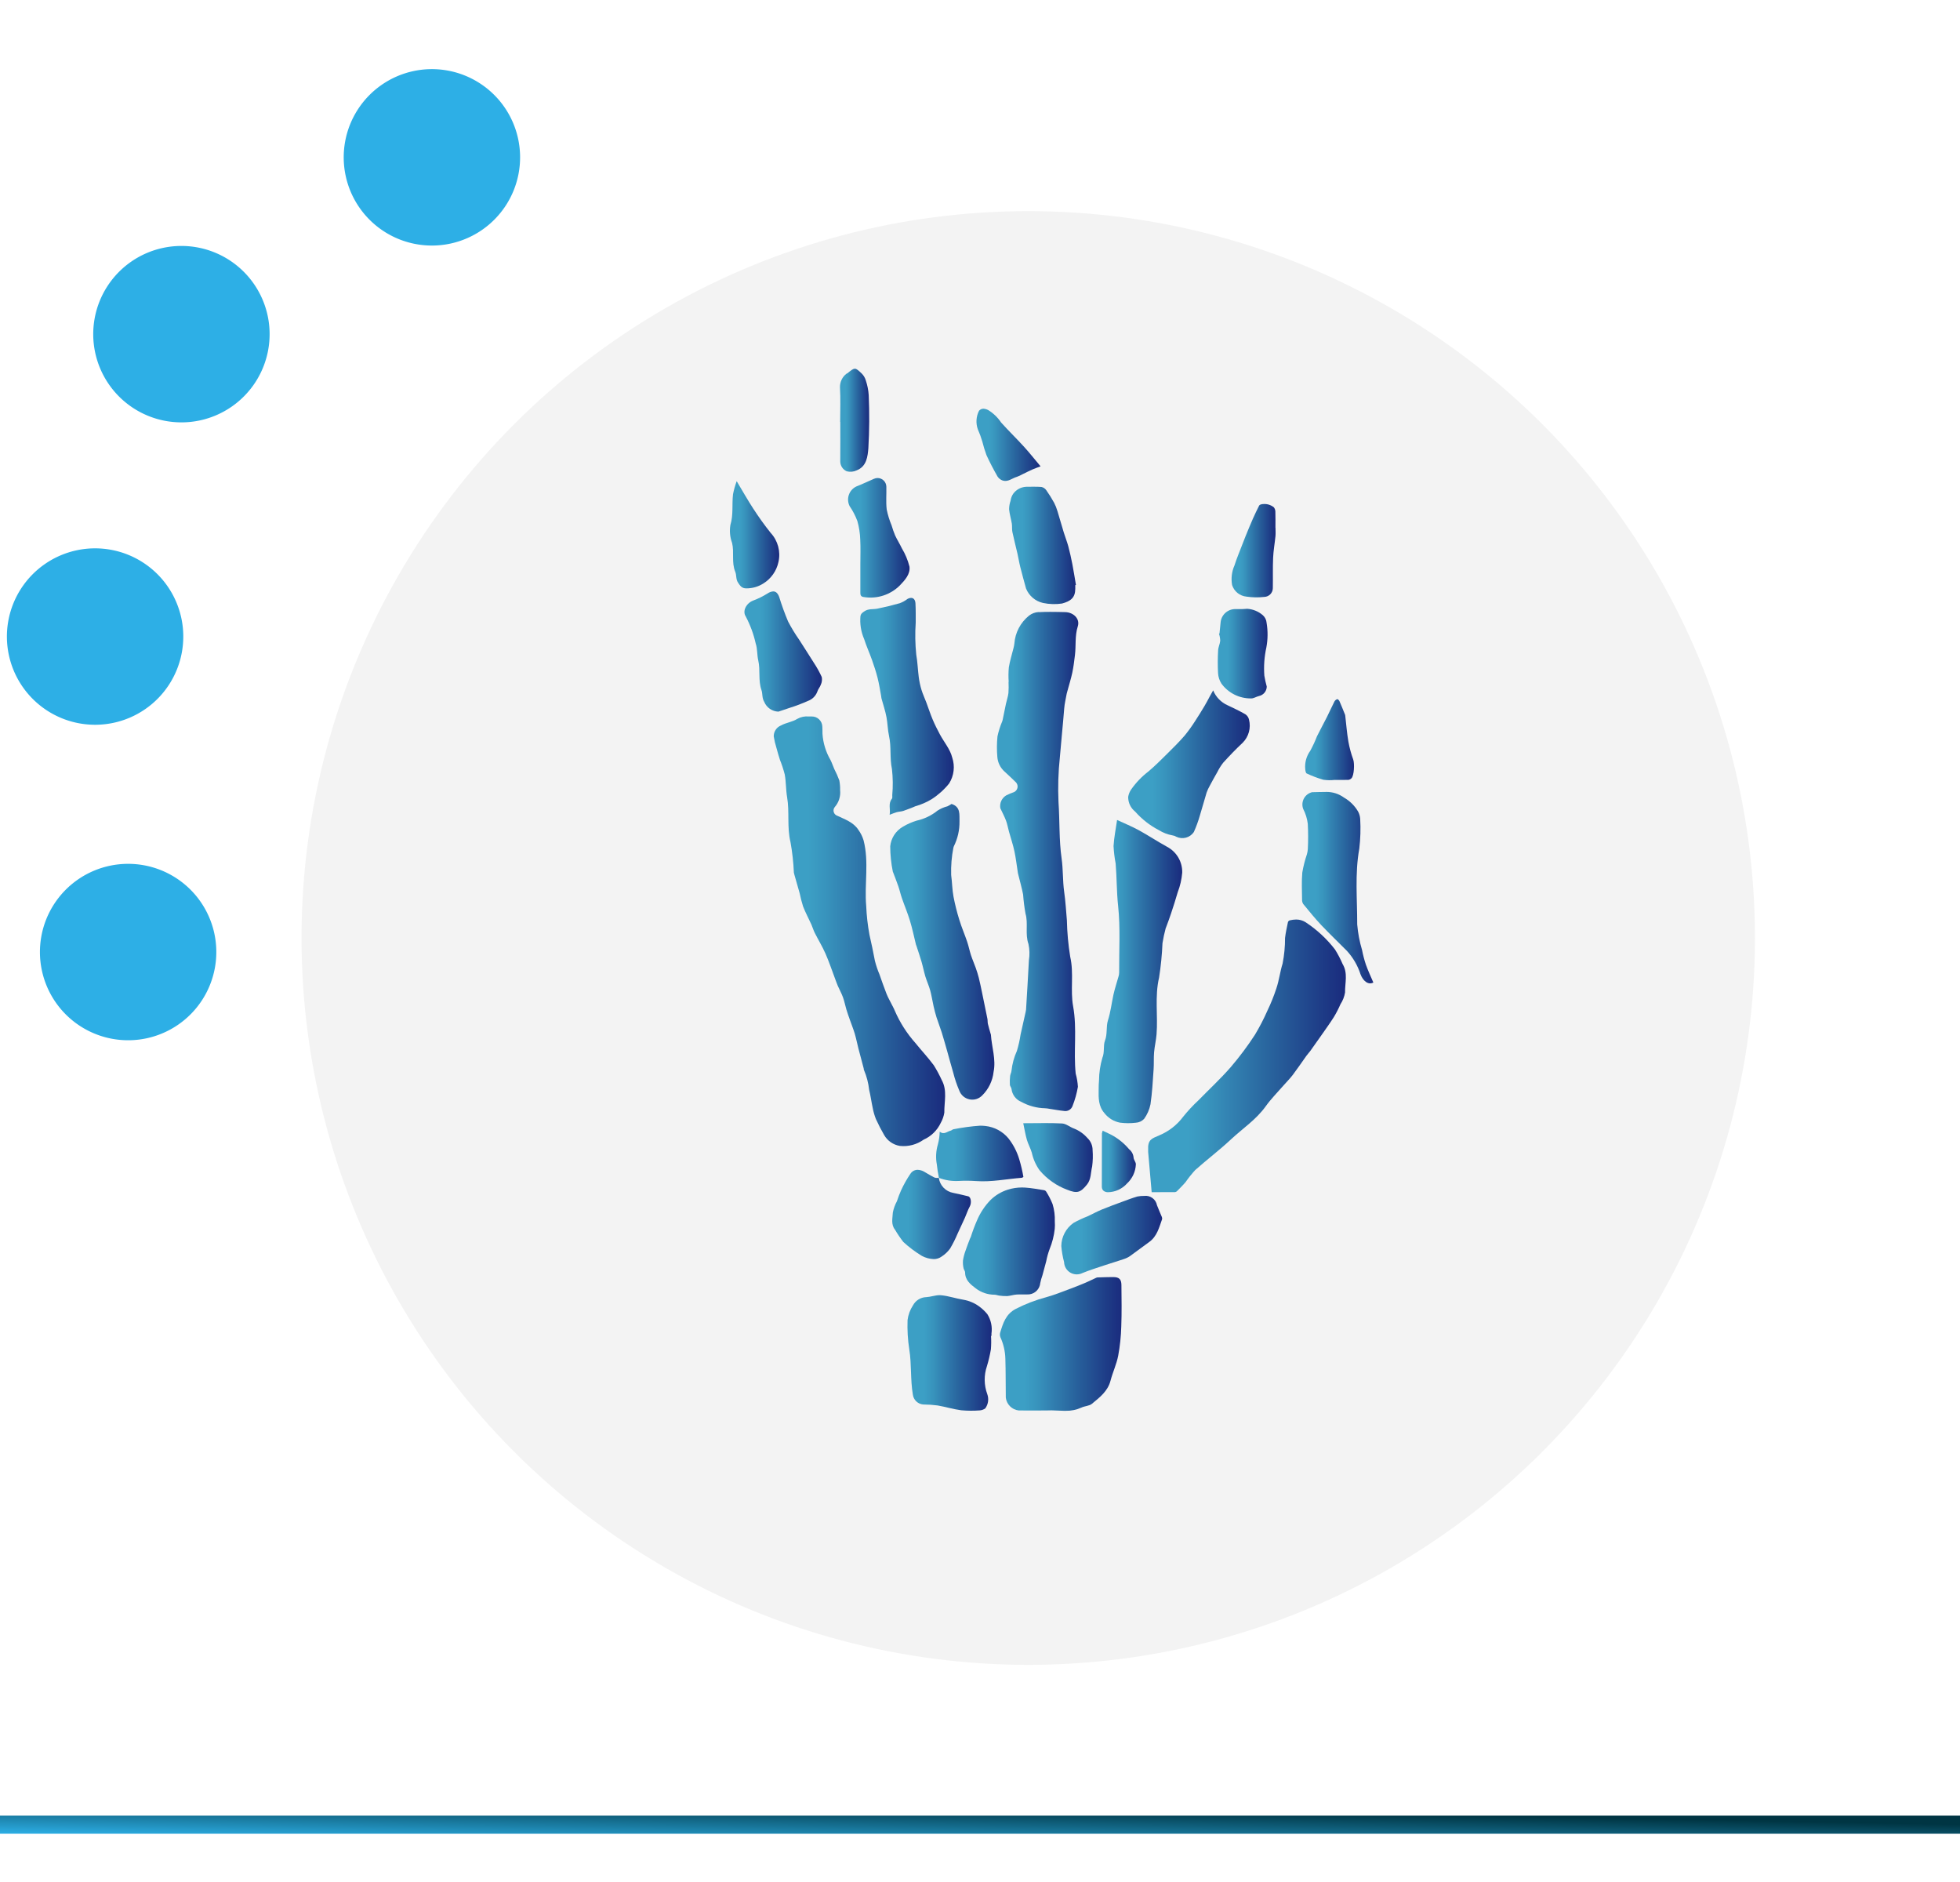 <svg xmlns="http://www.w3.org/2000/svg" xmlns:xlink="http://www.w3.org/1999/xlink" width="325" height="312" viewBox="0 0 325 312"><defs><style>.a{fill:#fff;stroke:#707070;}.b{fill:#2dafe6;}.c{fill:none;}.d{clip-path:url(#a);}.e{fill:#f3f3f3;}.f{clip-path:url(#b);}.g{fill:url(#c);}.h{clip-path:url(#d);}.i{fill:url(#e);}.j{clip-path:url(#f);}.k{fill:url(#g);}.l{clip-path:url(#h);}.m{fill:url(#i);}.n{clip-path:url(#j);}.o{fill:url(#k);}.p{clip-path:url(#l);}.q{fill:url(#m);}.r{clip-path:url(#n);}.s{fill:url(#o);}.t{clip-path:url(#p);}.u{fill:url(#q);}.v{clip-path:url(#r);}.w{fill:url(#s);}.x{clip-path:url(#t);}.y{fill:url(#u);}.z{clip-path:url(#v);}.aa{fill:url(#w);}.ab{clip-path:url(#x);}.ac{fill:url(#y);}.ad{clip-path:url(#z);}.ae{fill:url(#aa);}.af{clip-path:url(#ab);}.ag{fill:url(#ac);}.ah{clip-path:url(#ad);}.ai{fill:url(#ae);}.aj{clip-path:url(#af);}.ak{fill:url(#ag);}.al{clip-path:url(#ah);}.am{fill:url(#ai);}.an{clip-path:url(#aj);}.ao{fill:url(#ak);}.ap{clip-path:url(#al);}.aq{fill:url(#am);}.ar{clip-path:url(#an);}.as{fill:url(#ao);}.at{clip-path:url(#ap);}.au{fill:url(#aq);}.av{clip-path:url(#ar);}.aw{fill:url(#as);}.ax{clip-path:url(#at);}.ay{fill:url(#au);}.az{clip-path:url(#av);}.ba{fill:url(#aw);}.bb{clip-path:url(#ax);}.bc{fill:url(#ay);}.bd{clip-path:url(#az);}.be{fill:url(#ba);}</style><clipPath id="a"><rect class="a" width="325" height="312" transform="translate(85 720.101)"/></clipPath><clipPath id="b"><path class="b" d="M0,105.936H147.651V0H0Z"/></clipPath><linearGradient id="c" y1="1" x2="1" y2="0.5" gradientUnits="objectBoundingBox"><stop offset="0" stop-color="#2dafe6"/><stop offset="1" stop-color="#003543"/></linearGradient><clipPath id="d"><path class="c" d="M25.182-54.609a2.832,2.832,0,0,0-1.571.589h0A6.557,6.557,0,0,0,21.173-49.4h0a5.1,5.1,0,0,1-.143.759h0c-.262,1.069-.6,2.126-.776,3.207h0a15.171,15.171,0,0,0-.024,2.395h-.024a16.341,16.341,0,0,1-.017,1.857h0c-.068.594-.279,1.168-.407,1.757h0c-.194.9-.373,1.808-.557,2.712h0a2.116,2.116,0,0,1-.065.221h0a13.777,13.777,0,0,0-.788,2.489h0a18.316,18.316,0,0,0-.024,3.4h0a3.628,3.628,0,0,0,1.2,2.446h0c.642.6,1.306,1.188,1.922,1.82h0a1.014,1.014,0,0,1-.381,1.588h0a7.779,7.779,0,0,0-1.243.519h0a2.052,2.052,0,0,0-1,2.145h0c.315.686.679,1.355.945,2.06h0c.221.587.32,1.217.49,1.82h0c.3,1.088.669,2.16.9,3.26h0c.254,1.185.388,2.4.577,3.594h0c.007.051.022.1.034.15h0c.279,1.137.6,2.266.827,3.413h0a30.508,30.508,0,0,0,.4,3.182h0c.477,1.592-.1,3.352.49,5.029h0a7.343,7.343,0,0,1,.075,2.693h0c-.136,2.734-.313,5.466-.475,8.2h0a2.3,2.3,0,0,1-.07.378h0c-.279,1.253-.565,2.5-.841,3.759h0a18.659,18.659,0,0,1-.608,2.7h0a10.752,10.752,0,0,0-.894,3.282h0c-.019.3-.2.579-.228.877h0a8.1,8.1,0,0,0-.039,1.454h0c.015.238.257.458.271.7h0a2.638,2.638,0,0,0,1.617,2.126h0a8.552,8.552,0,0,0,3.953,1.062h0a4.813,4.813,0,0,1,.761.1h0c.8.119,1.585.267,2.385.347h0a1.263,1.263,0,0,0,1.4-.819h0a16.067,16.067,0,0,0,.892-3.19h0a10.338,10.338,0,0,0-.368-2.186h0c-.385-3.7.255-7.429-.424-11.149h0c-.492-2.688.15-5.475-.485-8.224h0a43.2,43.2,0,0,1-.55-6.035h0c-.136-1.578-.228-3.161-.451-4.726h0c-.259-1.837-.16-3.687-.427-5.546h0c-.436-3.066-.3-6.222-.514-9.341h0a48.586,48.586,0,0,1,.225-7.4h0c.221-2.7.511-5.393.72-8.093h0c.063-.827.271-1.643.414-2.463h0c.022-.128.065-.252.1-.376h0c.281-1.033.6-2.058.829-3.1h0c.2-.962.325-1.949.441-2.928h0c.194-1.578-.036-3.165.47-4.763h0c.4-1.258-.717-2.327-2.089-2.361h0c-.817-.019-1.638-.039-2.458-.039h0c-.652,0-1.3.012-1.951.044" transform="translate(-18.279 54.653)"/></clipPath><linearGradient id="e" x1="0.415" y1="0.712" x2="0.541" y2="0.712" gradientUnits="objectBoundingBox"><stop offset="0" stop-color="#3c9fc5"/><stop offset="0.1" stop-color="#3c9fc5"/><stop offset="0.2" stop-color="#3c9fc5"/><stop offset="0.3" stop-color="#3894bd"/><stop offset="0.4" stop-color="#3384b3"/><stop offset="0.5" stop-color="#2e75a9"/><stop offset="0.6" stop-color="#29669f"/><stop offset="0.7" stop-color="#255796"/><stop offset="0.8" stop-color="#21488e"/><stop offset="0.9" stop-color="#1d3985"/><stop offset="1" stop-color="#1a2b7e"/></linearGradient><clipPath id="f"><path class="c" d="M9.249-47.492c-.145,0-.288,0-.431,0h0a3.253,3.253,0,0,0-1.9.4h0c-.8.511-1.852.616-2.69,1.086h0a1.916,1.916,0,0,0-1.209,1.82h0a13.391,13.391,0,0,0,.458,1.932h0c.175.652.361,1.3.567,1.941h0a19.616,19.616,0,0,1,.8,2.436h0c.228,1.239.175,2.5.393,3.771h0c.419,2.438-.044,4.964.56,7.446h0A37.479,37.479,0,0,1,6.357-21.6h0a2.277,2.277,0,0,0,.095.373h0c.291,1.016.591,2.029.868,3.047h0a21.826,21.826,0,0,0,.567,2.191h0c.4,1.025.926,2,1.379,3h0c.2.446.327.926.548,1.36h0c.579,1.151,1.258,2.254,1.777,3.432h0c.591,1.34,1.054,2.739,1.573,4.111h0c.158.417.3.841.475,1.246h0c.276.635.62,1.243.856,1.893h0c.24.659.368,1.36.57,2.034h0c.175.582.385,1.151.584,1.726h0c.264.754.567,1.5.8,2.264h0c.238.812.4,1.646.608,2.465h0c.284,1.105.584,2.208.877,3.308h0c.019.075,0,.167.034.228h0a11.856,11.856,0,0,1,.875,3.342h0c.24.97.366,1.968.579,2.947h0a9.827,9.827,0,0,0,.541,1.886h0A29.734,29.734,0,0,0,21.329,21.9h0a3.69,3.69,0,0,0,2.6,1.8h0a5.729,5.729,0,0,0,3.941-1.035h0a5.711,5.711,0,0,0,2.85-2.8h0a5.082,5.082,0,0,0,.584-1.677h0c-.029-1.806.528-3.672-.431-5.408h0a21.118,21.118,0,0,0-1.323-2.458h0c-.953-1.282-2.053-2.455-3.059-3.7h0A20.034,20.034,0,0,1,23.1,1.306h0c-.145-.381-.359-.732-.536-1.1h0c-.288-.577-.616-1.142-.851-1.74h0c-.414-1.052-.78-2.121-1.156-3.185h0A15.153,15.153,0,0,1,19.79-7h0c-.269-1.445-.572-2.877-.9-4.307h0a34.234,34.234,0,0,1-.541-4.789h0c-.315-3.614.492-7.264-.434-10.863h0a5.781,5.781,0,0,0-.868-1.748h0c-.824-1.263-2.22-1.721-3.493-2.329h0a.912.912,0,0,1-.422-1.437h0a3.665,3.665,0,0,0,.892-2.807h0a7.484,7.484,0,0,0-.131-1.607h0a16.1,16.1,0,0,0-.839-1.9h0c-.218-.5-.388-1.03-.637-1.515h0A9.927,9.927,0,0,1,11.1-44.625h0c-.01-.385.007-.773-.024-1.159h0a1.728,1.728,0,0,0-1.76-1.709H9.249" transform="translate(-3.007 47.492)"/></clipPath><linearGradient id="g" x1="0.068" y1="0.746" x2="0.335" y2="0.746" xlink:href="#e"/><clipPath id="h"><path class="c" d="M52.122-33.469a.464.464,0,0,0-.308.276h0c-.182.88-.381,1.757-.485,2.647h0a21.467,21.467,0,0,1-.407,4.251h0c-.419,1.336-.574,2.763-1.04,4.135h0A30.223,30.223,0,0,1,48.4-18.485h0a35.355,35.355,0,0,1-2.07,3.994h0a50.761,50.761,0,0,1-4,5.349h0C40.646-7.207,38.75-5.457,36.954-3.62h0A25.633,25.633,0,0,0,34.463-.947h0a9.544,9.544,0,0,1-3.99,3.124h0c-1.183.528-1.939.633-1.842,2.443h0c.007.1,0,.206,0,.308h0c.189,2.177.378,4.353.582,6.67h0c1.321,0,2.6,0,3.885-.01h0a.531.531,0,0,0,.32-.167h0c.485-.494.979-.974,1.423-1.5h0a18.851,18.851,0,0,1,1.6-2h0c1.946-1.731,4.031-3.308,5.933-5.088h0c1.927-1.8,4.169-3.267,5.742-5.466h0c.887-1.243,1.985-2.339,2.993-3.5h0c.5-.572,1.042-1.105,1.5-1.709h0c.776-1.03,1.5-2.1,2.247-3.151h0c.2-.284.451-.536.657-.819h0q.894-1.24,1.769-2.5h0c.725-1.042,1.474-2.07,2.152-3.141h0a17.443,17.443,0,0,0,1.083-2.106h0a5.1,5.1,0,0,0,.763-1.949h0c-.027-1.568.507-3.195-.4-4.709h0a17.94,17.94,0,0,0-1.265-2.417h0A20.071,20.071,0,0,0,54.7-33.178h0a2.9,2.9,0,0,0-1.534-.427h0a4.57,4.57,0,0,0-1.04.136" transform="translate(-28.623 33.605)"/></clipPath><linearGradient id="i" x1="0.65" y1="0.79" x2="0.957" y2="0.79" xlink:href="#e"/><clipPath id="j"><path class="c" d="M27.716-36.066a20.993,20.993,0,0,0,.344,2.846h0c.2,2.344.158,4.69.412,7.046h0c.39,3.653.15,7.373.172,11.06h0a2.184,2.184,0,0,1-.095.611h0c-.281,1.016-.623,2.014-.848,3.039h0c-.31,1.416-.465,2.853-.911,4.254h0c-.339,1.054-.065,2.242-.494,3.369h0c-.332.88-.024,1.881-.441,2.877h0a13.736,13.736,0,0,0-.55,3.706h0c-.058.514-.051,1.033-.061,1.546h0c-.029,1.391-.041,2.766.974,3.917h0a4.3,4.3,0,0,0,2.567,1.559h0a10.454,10.454,0,0,0,2.625.01h0a2.06,2.06,0,0,0,1.372-.64h0a6.258,6.258,0,0,0,1.057-2.421h0c.284-1.905.381-3.839.516-5.764h0c.068-.953,0-1.912.082-2.863h0c.085-.991.327-1.971.407-2.962h0c.245-3.124-.315-6.268.417-9.4h0a49.928,49.928,0,0,0,.567-5.715h0a23.759,23.759,0,0,1,.538-2.5h0a1.172,1.172,0,0,1,.061-.141h0c.271-.739.557-1.471.8-2.218h0c.393-1.195.788-2.387,1.129-3.594h0a11.668,11.668,0,0,0,.744-3.226h0a4.708,4.708,0,0,0-2.511-4.3h0c-1.6-.88-3.124-1.893-4.726-2.768h0c-1.151-.628-2.378-1.125-3.563-1.677h0c-.2,1.406-.5,2.87-.587,4.346" transform="translate(-25.235 40.412)"/></clipPath><linearGradient id="k" x1="0.573" y1="0.724" x2="0.703" y2="0.724" xlink:href="#e"/><clipPath id="l"><path class="c" d="M20.474-41.117a5.569,5.569,0,0,0-1.643.715h0a8.3,8.3,0,0,1-3.442,1.655h0a10.3,10.3,0,0,0-2.334,1.035h0a4.24,4.24,0,0,0-2.063,3.219h0a21.707,21.707,0,0,0,.431,4.205h0a.76.76,0,0,0,.058.138h0c.288.766.594,1.527.858,2.3h0c.221.642.366,1.311.589,1.954h0c.431,1.248.95,2.47,1.331,3.735h0c.4,1.3.671,2.647,1,3.97h0c.019.075.061.143.082.213h0c.281.863.579,1.721.831,2.589h0c.238.814.4,1.655.642,2.467h0c.238.785.589,1.534.807,2.324h0c.238.873.366,1.774.567,2.654h0c.141.616.3,1.229.487,1.83h0c.267.839.6,1.66.863,2.5h0c.33,1.057.623,2.121.928,3.185h0c.327,1.149.625,2.305.97,3.451h0A19.4,19.4,0,0,0,22.44,6h0a2.293,2.293,0,0,0,3.8.819h0a6.481,6.481,0,0,0,1.891-3.914h0c.427-2.063-.313-4.108-.444-6.169h0a.84.84,0,0,0-.046-.145h0c-.155-.545-.325-1.091-.453-1.643h0c-.063-.274-.027-.567-.082-.843h0c-.284-1.435-.582-2.867-.88-4.3h0c-.172-.829-.342-1.66-.545-2.482h0c-.141-.56-.32-1.113-.511-1.658h0c-.252-.71-.56-1.4-.793-2.118h0c-.238-.732-.381-1.491-.628-2.218h0c-.407-1.2-.916-2.37-1.287-3.585h0a35.593,35.593,0,0,1-.977-3.878h0c-.221-1.185-.225-2.4-.388-3.6h0a20.2,20.2,0,0,1,.373-4.545h0a.8.8,0,0,1,.075-.218h0a8.919,8.919,0,0,0,.933-4.1h0c-.036-1.13.225-2.419-1.314-2.911h0a7.176,7.176,0,0,1-.686.393" transform="translate(-10.971 41.51)"/></clipPath><linearGradient id="m" x1="0.249" y1="0.701" x2="0.411" y2="0.701" xlink:href="#e"/><clipPath id="n"><path class="c" d="M34.843-9.1a.952.952,0,0,0-.373.061h0c-.6.269-1.185.572-1.791.829h0q-1.163.494-2.351.936h0c-1.379.507-2.744,1.074-4.154,1.462h0a25.271,25.271,0,0,0-5.066,1.944h0C19.457-3,19-1.494,18.531.059h0a1.168,1.168,0,0,0,.034.761h0a9.2,9.2,0,0,1,.824,3.58h0c.068,2.14.041,4.285.073,6.428h0a2.43,2.43,0,0,0,2.145,2.14h0c1.5.017,2.993,0,4.491,0h0a16.8,16.8,0,0,1,1.912.017h0c.364.017.727.034,1.088.039h.291A5.974,5.974,0,0,0,32,12.491h0c.555-.271,1.3-.259,1.743-.63h0c1.275-1.057,2.627-2.07,3.083-3.83h0c.364-1.391.994-2.72,1.27-4.125h0A31.445,31.445,0,0,0,38.61-.961h0c.085-2.293.048-4.588.024-6.884h0c-.012-.94-.388-1.289-1.314-1.3h0c-.109,0-.218,0-.325,0h0c-.717,0-1.432.034-2.152.053" transform="translate(-18.483 9.151)"/></clipPath><linearGradient id="o" x1="0.42" y1="1" x2="0.609" y2="1" xlink:href="#e"/><clipPath id="p"><path class="c" d="M16.684-55.362a4.774,4.774,0,0,1-1.2.642h0q-1.829.516-3.694.894h0c-.734.153-1.505-.039-2.218.485h0c-.308.228-.516.351-.589.739h0a7.794,7.794,0,0,0,.611,3.82h0c.371,1.171.887,2.293,1.3,3.454h0c.344.979.674,1.971.928,2.979h0c.25.977.4,1.98.584,2.974h0c.029.153.029.31.07.458h0c.276,1.028.63,2.041.822,3.088h0c.194,1.035.194,2.084.429,3.144h0c.388,1.762.09,3.619.475,5.446h0a21.082,21.082,0,0,1,.053,4.324h0c0,.206.048.475-.058.606h0c-.652.8-.211,1.7-.373,2.656h0c.5-.187.824-.337,1.163-.427h0c.366-.1.763-.1,1.122-.221h0c.674-.225,1.336-.5,2-.773h0a10.8,10.8,0,0,0,2.686-1.168h0a12.151,12.151,0,0,0,2.889-2.6h0a5.045,5.045,0,0,0,.509-4.312h0c-.33-1.357-1.348-2.538-2.034-3.815h0c-.436-.814-.856-1.643-1.214-2.5h0c-.385-.914-.688-1.861-1.037-2.792h0c-.264-.705-.591-1.394-.81-2.116h0a12.958,12.958,0,0,1-.453-2.121h0c-.158-1.224-.191-2.45-.41-3.687h0a31.453,31.453,0,0,1-.09-5.328h0c0-1.057.015-2.116-.041-3.173h0c-.032-.606-.315-.923-.727-.923h0a1.332,1.332,0,0,0-.693.238" transform="translate(-8.916 55.6)"/></clipPath><linearGradient id="q" x1="0.203" y1="0.428" x2="0.348" y2="0.428" xlink:href="#e"/><clipPath id="r"><path class="c" d="M15.267-7.583a2.574,2.574,0,0,0-2.191,1.36h0a5.723,5.723,0,0,0-.9,2.436h0a25.552,25.552,0,0,0,.284,4.865h0c.4,2.45.167,5,.591,7.482h0a1.884,1.884,0,0,0,1.718,1.653h0a19.088,19.088,0,0,1,2.39.162h0c1.314.225,2.6.628,3.924.8h0a18.523,18.523,0,0,0,3.09.015h0a1.721,1.721,0,0,0,.89-.334h0A2.544,2.544,0,0,0,25.394,8.5h0a6.934,6.934,0,0,1-.058-4.642h0a22.919,22.919,0,0,0,.657-2.78h0a15.641,15.641,0,0,0,.022-2.237h.073v-.388h0a4.738,4.738,0,0,0-.679-3.207h0a7.246,7.246,0,0,0-1.42-1.331h0a6.176,6.176,0,0,0-2.567-1.069h0c-1.236-.2-2.443-.625-3.684-.744h0a2.11,2.11,0,0,0-.247-.012h0c-.727,0-1.479.286-2.223.33" transform="translate(-12.16 7.913)"/></clipPath><linearGradient id="s" x1="0.276" y1="1" x2="0.407" y2="1" xlink:href="#e"/><clipPath id="t"><path class="c" d="M40.7-48.086c-.252.456-.485.923-.756,1.369h0c-.524.87-1.05,1.745-1.614,2.591h0a24.5,24.5,0,0,1-1.718,2.37h0c-.856.986-1.789,1.917-2.72,2.836h0c-1.066,1.054-2.126,2.123-3.267,3.09h0a13.525,13.525,0,0,0-2.872,3h0a3,3,0,0,0-.482,1.217h0a3.048,3.048,0,0,0,1.154,2.431h0A13.63,13.63,0,0,0,32.367-26.1h0a6.4,6.4,0,0,0,2.227.858h0a1.622,1.622,0,0,1,.64.225h0a2.31,2.31,0,0,0,2.918-.764h0a20.11,20.11,0,0,0,.991-2.7h0c.4-1.27.732-2.56,1.125-3.83h0a6.757,6.757,0,0,1,.533-1.159h0q.611-1.149,1.26-2.276h0a8.878,8.878,0,0,1,.979-1.556h0c1.03-1.132,2.089-2.24,3.207-3.282h0a4.014,4.014,0,0,0,1.059-3.837h0a1.416,1.416,0,0,0-.616-.9h0c-.95-.55-1.949-1.016-2.94-1.488h0a4.624,4.624,0,0,1-2.39-2.465h0c-.255.456-.463.822-.667,1.193" transform="translate(-27.251 49.279)"/></clipPath><linearGradient id="u" x1="0.619" y1="0.45" x2="0.808" y2="0.45" xlink:href="#e"/><clipPath id="v"><path class="c" d="M23.421-14.923a7.184,7.184,0,0,0-2.9,1.735h0A10.929,10.929,0,0,0,18.338-9.92h0a27.5,27.5,0,0,0-1.074,2.848h0c-.036.095-.1.177-.133.271h0c-.259.688-.536,1.372-.766,2.072h0a8.322,8.322,0,0,0-.4,1.578h0a4.482,4.482,0,0,0,.1,1.265h0c.041.24.257.463.257.693h0c0,1.282.892,1.98,1.765,2.64h0A5.106,5.106,0,0,0,21.2,2.5h0c.274,0,.543.126.819.153h0a7.2,7.2,0,0,0,1.309.07h0c.521-.041,1.03-.221,1.551-.254h0c.347-.024.7-.017,1.042-.012h0c.349,0,.7.01,1.042-.015h0A2.072,2.072,0,0,0,28.78.572h0a9.773,9.773,0,0,1,.366-1.3h0q.316-1.156.623-2.31h0a12.471,12.471,0,0,1,.565-2.029h0a12.328,12.328,0,0,0,.848-3.33h0a7.506,7.506,0,0,0,.012-1.236h0a8.718,8.718,0,0,0-.368-2.887h0A13.061,13.061,0,0,0,29.762-14.6h0a.559.559,0,0,0-.364-.23h0c-1.033-.162-2.068-.359-3.107-.429h0c-.182-.015-.364-.019-.543-.019h0a7.954,7.954,0,0,0-2.327.354" transform="translate(-15.949 15.277)"/></clipPath><linearGradient id="w" x1="0.362" y1="0.89" x2="0.505" y2="0.89" xlink:href="#e"/><clipPath id="x"><path class="c" d="M43.088-42.33c-.749.015-1.5.012-2.242.041h0a2.1,2.1,0,0,0-1.488,2.761h0a7.337,7.337,0,0,1,.768,2.487h0a40.676,40.676,0,0,1,.007,4.176h0a4.024,4.024,0,0,1-.162.907h0a19.48,19.48,0,0,0-.756,2.993h0c-.133,1.483-.051,2.989-.039,4.482h0a1.234,1.234,0,0,0,.194.732h0c.972,1.183,1.934,2.375,2.981,3.488h0c1.382,1.464,2.846,2.846,4.259,4.278h0A10.542,10.542,0,0,1,48.869-12.1h0c.388,1.047,1.243,1.835,2.128,1.369h0c-.424-1-.877-1.954-1.229-2.94h0a19.5,19.5,0,0,1-.647-2.465h0a20.594,20.594,0,0,1-.8-4.23h0c.01-4.186-.41-8.379.344-12.56h0a28.189,28.189,0,0,0,.15-4.942h0a2.949,2.949,0,0,0-.351-1.214h0a6.334,6.334,0,0,0-2.317-2.3h0a4.946,4.946,0,0,0-2.95-.953h0c-.039,0-.075,0-.114,0" transform="translate(-39.14 42.332)"/></clipPath><linearGradient id="y" x1="0.889" y1="0.59" x2="1" y2="0.59" xlink:href="#e"/><clipPath id="z"><path class="c" d="M22.777-63.2c-.281,0-.562.007-.841,0h0a2.833,2.833,0,0,0-2.152,1.178h0a2.669,2.669,0,0,0-.422,1.134h0a4.381,4.381,0,0,0-.245,1.423h0c.075.8.322,1.575.451,2.37h0c.07.456,0,.938.092,1.384h0c.252,1.2.567,2.395.843,3.594h0c.167.73.279,1.474.463,2.2h0c.3,1.2.628,2.385.957,3.578h0a3.98,3.98,0,0,0,2.819,2.4h0a8.979,8.979,0,0,0,3.149.095h0c1.425-.385,2.191-.957,2.2-2.438h0c0-.208,0-.412,0-.62h0c.039,0,.075-.015.109-.022h0c-.2-1.149-.371-2.3-.594-3.444h0c-.194-.989-.41-1.978-.671-2.95h0c-.206-.776-.514-1.522-.747-2.288h0c-.361-1.173-.684-2.358-1.047-3.534h0a7.79,7.79,0,0,0-.565-1.418h0a21.284,21.284,0,0,0-1.289-2.063h0a1.321,1.321,0,0,0-.8-.548h0c-.385-.032-.773-.039-1.161-.039h0c-.182,0-.364,0-.545,0" transform="translate(-19.11 63.206)"/></clipPath><linearGradient id="aa" x1="0.434" y1="0.226" x2="0.538" y2="0.226" xlink:href="#e"/><clipPath id="ab"><path class="c" d="M4.835-55.7a13.174,13.174,0,0,1-2.387,1.18h0c-1.132.429-1.82,1.74-1.219,2.64h0a18.069,18.069,0,0,1,1.646,4.467h0c.3.885.208,1.878.429,2.836h0c.364,1.58-.036,3.279.526,4.889h0c.216.616.061,1.292.458,1.954h0a2.621,2.621,0,0,0,2.354,1.624h0c.659-.221,1.321-.431,1.975-.664h0a25.367,25.367,0,0,0,2.87-1.093h0a2.587,2.587,0,0,0,1.6-1.542h0c.111-.412.453-.759.587-1.168h0a2.078,2.078,0,0,0,.155-1.273h0a17.6,17.6,0,0,0-1.338-2.4h0c-.788-1.27-1.612-2.521-2.412-3.786h0a27.207,27.207,0,0,1-1.83-3.008h0a42.733,42.733,0,0,1-1.462-4.021h0c-.225-.659-.557-.977-1.006-.977h0a1.832,1.832,0,0,0-.945.347" transform="translate(-1.006 56.051)"/></clipPath><linearGradient id="ac" x1="0.023" y1="0.329" x2="0.144" y2="0.329" xlink:href="#e"/><clipPath id="ad"><path class="c" d="M35.3-14.6c-.822.242-1.622.545-2.424.841h0c-1.154.427-2.312.841-3.449,1.309h0c-.81.337-1.583.761-2.375,1.132h0a18.574,18.574,0,0,0-2.329,1.088h0a4.766,4.766,0,0,0-2.034,3.842h0a15.417,15.417,0,0,0,.461,2.664h0A2.105,2.105,0,0,0,26.2-1.914h0c1.188-.487,2.421-.868,3.638-1.275h0C30.912-3.55,32-3.865,33.064-4.231h0a4.011,4.011,0,0,0,1.028-.5h0c1.064-.759,2.1-1.561,3.163-2.32h0c1.3-.931,1.646-2.39,2.14-3.771h0a.592.592,0,0,0-.032-.381h0c-.262-.652-.565-1.289-.81-1.949h0A1.908,1.908,0,0,0,36.448-14.7h0a5.421,5.421,0,0,0-1.149.1" transform="translate(-22.681 14.702)"/></clipPath><linearGradient id="ae" x1="0.515" y1="0.869" x2="0.672" y2="0.869" xlink:href="#e"/><clipPath id="af"><path class="c" d="M14.145-15.852a19.138,19.138,0,0,0-1.556,2.761h0a18.334,18.334,0,0,0-.7,1.823h0a6.574,6.574,0,0,0-.676,1.878h0c-.034.94-.347,1.949.368,2.841h0A18.413,18.413,0,0,0,12.96-4.516h0a19.3,19.3,0,0,0,3.076,2.307h0A4.468,4.468,0,0,0,18-1.682h0A2.195,2.195,0,0,0,19.3-2.1h0a5.206,5.206,0,0,0,1.418-1.343h0a20.292,20.292,0,0,0,1.239-2.472h0q.618-1.305,1.209-2.625h0c.279-.623.482-1.282.81-1.876h0c.31-.565.216-1.561-.267-1.677h0q-1.24-.309-2.489-.567h0a2.918,2.918,0,0,1-2.378-2.475h0c-.073,0-.148,0-.221,0h0a1.092,1.092,0,0,1-.494-.065h0c-.57-.276-1.11-.62-1.663-.936h0a2.354,2.354,0,0,0-1.139-.349h0a1.412,1.412,0,0,0-1.178.635m4.695.717a.067.067,0,0,0,.022,0h0l-.024-.024c0,.007,0,.015,0,.022" transform="translate(-11.12 16.487)"/></clipPath><linearGradient id="ag" x1="0.253" y1="0.854" x2="0.375" y2="0.854" xlink:href="#e"/><clipPath id="ah"><path class="c" d="M12.431-63.685c-.991.429-1.966.9-2.972,1.294h0a2.406,2.406,0,0,0-1.093,3.258h0a11.337,11.337,0,0,1,1.285,2.482h0a12.77,12.77,0,0,1,.47,3.066h0c.075,1.362.017,2.734.019,4.1h0c0,1.522-.007,3.044,0,4.566h0c0,.407-.019.8.606.858h0A6.9,6.9,0,0,0,16.694-46h0c.836-.87,1.752-1.866,1.59-3.115h0a11.1,11.1,0,0,0-1.253-3.015h0c-.344-.732-.788-1.42-1.127-2.155h0a15.037,15.037,0,0,1-.584-1.665h0a13.941,13.941,0,0,1-.812-2.637h0c-.145-1.248-.024-2.526-.058-3.788h0A1.462,1.462,0,0,0,13-63.8h0a1.444,1.444,0,0,0-.567.119" transform="translate(-8.092 63.804)"/></clipPath><linearGradient id="ai" x1="0.184" y1="0.219" x2="0.279" y2="0.219" xlink:href="#e"/><clipPath id="aj"><path class="c" d="M17.008-18.916c-.165.022-.3.191-.47.233h0c-.6.143-1.125.749-1.825.167h0a9.078,9.078,0,0,1-.305,2.121h0a7.1,7.1,0,0,0-.172,3.33h0a22.375,22.375,0,0,0,.349,2.215h0a7.886,7.886,0,0,0,3.277.509h0a23.018,23.018,0,0,1,2.863.019h0c2.569.191,5.078-.349,7.613-.543h0c.046,0,.087-.046.25-.141h0a23.957,23.957,0,0,0-.679-2.9h0a10.405,10.405,0,0,0-1.8-3.49h0a5.764,5.764,0,0,0-3.82-2.055h0a7.205,7.205,0,0,0-.882-.051h0a34.927,34.927,0,0,0-4.4.589m-2.421,8.081a.031.031,0,0,1,0-.015h0l-.019-.007h0l.022.022" transform="translate(-14.122 19.505)"/></clipPath><linearGradient id="ak" x1="0.321" y1="0.78" x2="0.456" y2="0.78" xlink:href="#e"/><clipPath id="al"><path class="c" d="M37.961-54.84a8.76,8.76,0,0,1-1.156.029h0c-.208,0-.414-.007-.623,0h0a2.437,2.437,0,0,0-2.327,2.235h0c-.048.611-.124,1.222-.184,1.832h0l-.087-.022h0a4.7,4.7,0,0,1,.211,1.2h0c-.044.533-.325,1.054-.347,1.588h0a34.014,34.014,0,0,0-.012,3.786h0A3.593,3.593,0,0,0,34-42.447h0A5.994,5.994,0,0,0,38.9-40h0c.434.024.877-.3,1.331-.4h0A1.62,1.62,0,0,0,41.51-41.97h0a16.565,16.565,0,0,1-.4-1.8h0a16.129,16.129,0,0,1,.334-4.678h0a11.7,11.7,0,0,0,.041-4.074h0a1.891,1.891,0,0,0-.628-1.275h0a4.409,4.409,0,0,0-2.572-1.062h0a2.947,2.947,0,0,0-.325.017" transform="translate(-33.388 54.857)"/></clipPath><linearGradient id="am" x1="0.758" y1="0.316" x2="0.836" y2="0.316" xlink:href="#e"/><clipPath id="an"><path class="c" d="M20.081-19.655c.213.994.354,1.881.6,2.736h0c.213.732.606,1.411.819,2.143h0a7.882,7.882,0,0,0,1.273,2.894h0a10.952,10.952,0,0,0,4.615,3.255h0c1.624.65,2.181.468,3.258-.865h0c.715-.882.606-2,.86-3h0a13.291,13.291,0,0,0,.073-2.7h0a2.732,2.732,0,0,0-.868-2.026h0a5.738,5.738,0,0,0-2.208-1.559h0c-.681-.238-1.311-.81-1.985-.843h0c-.928-.051-1.859-.065-2.8-.065h0c-1.193,0-2.4.024-3.643.024" transform="translate(-20.081 19.679)"/></clipPath><linearGradient id="ao" x1="0.456" y1="0.79" x2="0.564" y2="0.79" xlink:href="#e"/><clipPath id="ap"><path class="c" d="M.542-61.378C.351-59.706.625-58.014.111-56.33h0A5.837,5.837,0,0,0,.39-53.358h0c.385,1.549-.124,3.229.533,4.811h0c.225.543.07,1.2.461,1.786h0c.356.536.633.945,1.352.943h0a5.2,5.2,0,0,0,2.8-.788h0a5.542,5.542,0,0,0,2.547-3.6h0a5.351,5.351,0,0,0-1.294-4.814h0c-1.03-1.277-1.98-2.627-2.877-4h0c-.967-1.483-1.835-3.03-2.756-4.569h0a14.235,14.235,0,0,0-.618,2.206" transform="translate(0 63.584)"/></clipPath><linearGradient id="aq" x1="0" y1="0.211" x2="0.077" y2="0.211" xlink:href="#e"/><clipPath id="ar"><path class="c" d="M39.069-61.9a.409.409,0,0,0-.155.16h0c-.342.7-.7,1.4-1.008,2.109h0c-.439,1-.856,2.017-1.268,3.03h0c-.4,1-.793,2-1.178,3.013h0c-.218.574-.439,1.149-.62,1.738h0a5.592,5.592,0,0,0-.4,3.255h0a2.778,2.778,0,0,0,2.4,1.927h0a11.284,11.284,0,0,0,2.933.046h0a1.461,1.461,0,0,0,1.42-1.445h0c.034-1.677-.027-3.357.048-5.029h0c.051-1.2.271-2.4.39-3.6h0c.044-.458.007-.928.007-1.394h-.012c0-.9.017-1.806-.012-2.707h0a1.208,1.208,0,0,0-.245-.671h0a2.461,2.461,0,0,0-1.665-.555h0a1.374,1.374,0,0,0-.633.121" transform="translate(-34.318 62.025)"/></clipPath><linearGradient id="as" x1="0.779" y1="0.219" x2="0.848" y2="0.219" xlink:href="#e"/><clipPath id="at"><path class="c" d="M9.967-71.275c-.291.015-.6.271-1.195.754h0c-.039.029-.107.027-.143.058h0A2.768,2.768,0,0,0,7.546-68.2h0c.114,1.905.032,3.817.032,5.73H7.6c0,2.191.012,4.385-.007,6.578h0a1.8,1.8,0,0,0,1.062,1.612h0a2.389,2.389,0,0,0,1.665-.158h0c1.665-.642,1.82-2.346,1.932-3.672h0a86.96,86.96,0,0,0,.056-8.818h0a9.678,9.678,0,0,0-.48-2.409h0a2.655,2.655,0,0,0-.674-1.146h0c-.548-.519-.834-.78-1.125-.8h0Z" transform="translate(-7.541 71.275)"/></clipPath><linearGradient id="au" x1="0.171" y1="0.099" x2="0.217" y2="0.099" xlink:href="#e"/><clipPath id="av"><path class="c" d="M44.7-48.676a.8.8,0,0,0-.47.376h0c-.431.846-.814,1.714-1.239,2.562h0c-.543,1.079-1.127,2.138-1.663,3.221h0a20.147,20.147,0,0,1-1.108,2.395h0a4.479,4.479,0,0,0-.834,3.071h0c.024.242.082.623.235.691h0a18.183,18.183,0,0,0,2.761,1.045h0a7.464,7.464,0,0,0,1.849.029h0c.773,0,1.546.017,2.32-.012h0a.879.879,0,0,0,.49-.257h0c.448-.407.538-2.443.3-3.112h0a18.039,18.039,0,0,1-.807-2.984h0c-.24-1.415-.351-2.85-.516-4.276h0a.609.609,0,0,0-.027-.153h0c-.3-.749-.6-1.5-.921-2.237h0c-.063-.148-.257-.361-.356-.361h0a.031.031,0,0,0-.015,0" transform="translate(-39.364 48.678)"/></clipPath><linearGradient id="aw" x1="0.894" y1="0.395" x2="0.97" y2="0.395" xlink:href="#e"/><clipPath id="ax"><path class="c" d="M17.3-68.2a3.905,3.905,0,0,0-.208,3.052h0a16.49,16.49,0,0,1,.751,2.046h0a21.986,21.986,0,0,0,.681,2.23h0c.548,1.217,1.178,2.4,1.837,3.565h0a1.655,1.655,0,0,0,.875.679h0c.88.271,1.563-.4,2.346-.62h0a6.575,6.575,0,0,0,.977-.453h0c.536-.259,1.066-.531,1.609-.771h0c.422-.187.858-.332,1.336-.514h0c-1.018-1.209-1.842-2.259-2.739-3.243h0c-1.241-1.365-2.572-2.647-3.8-4.021h0a6.988,6.988,0,0,0-2.152-2.07h0a1.985,1.985,0,0,0-.788-.221h0a.971.971,0,0,0-.727.342" transform="translate(-16.885 68.545)"/></clipPath><linearGradient id="ay" x1="0.383" y1="0.108" x2="0.483" y2="0.108" xlink:href="#e"/><clipPath id="az"><path class="c" d="M25.473-18.707c-.01,2.94-.022,5.883-.015,8.823h0c0,.608.414.892.979.923h0a4.353,4.353,0,0,0,3.2-1.454h0A4.6,4.6,0,0,0,31.1-13.566h0c.027-.378-.383-.783-.383-1.176h0a1.977,1.977,0,0,0-.744-1.355h0a9.965,9.965,0,0,0-3.124-2.475h0c-.39-.189-.783-.371-1.248-.589h0a2.811,2.811,0,0,0-.128.453" transform="translate(-25.456 19.16)"/></clipPath><linearGradient id="ba" x1="0.578" y1="0.79" x2="0.631" y2="0.79" xlink:href="#e"/></defs><g transform="translate(-84 -2088)"><g transform="translate(-1 72)"><g transform="translate(0 -41)"><g transform="translate(-32 509)"><g class="d" transform="translate(32 827.899)"><g transform="translate(64.257 728.841)"><circle class="e" cx="120.5" cy="120.5" r="120.5" transform="translate(70.743 26.26)"/><g transform="matrix(0.208, 0.978, -0.978, 0.208, 103.621, 0)"><g class="f" transform="translate(0)"><g transform="translate(66.097 71.162)"><path class="b" d="M24.966,24.966a14.625,14.625,0,1,0-20.683,0,14.625,14.625,0,0,0,20.683,0"/></g><g transform="translate(118.401 76.686)"><path class="b" d="M24.966,24.966a14.625,14.625,0,1,0-20.683,0,14.625,14.625,0,0,0,20.683,0"/></g><g transform="translate(0 0)"><path class="b" d="M24.966,24.966a14.625,14.625,0,1,0-20.683,0,14.625,14.625,0,0,0,20.683,0"/></g><g transform="translate(20.034 46.729)"><path class="b" d="M24.966,24.966a14.625,14.625,0,1,0-20.683,0,14.625,14.625,0,0,0,20.683,0"/></g></g></g><rect class="g" width="325" height="3" transform="translate(20.743 292.26)"/></g></g></g></g></g><g transform="translate(205 2220.409)"><g class="h" transform="translate(44.305 -30.987)"><g transform="translate(-44.305 -40.29)"><path class="i" d="M-18.279-50.766H88.445V121.992H-18.279Z" transform="translate(18.279 50.766)"/></g></g><g class="j" transform="translate(7.287 -13.63)"><g transform="translate(-7.288 -57.647)"><path class="k" d="M-3.007-53.188H103.717V119.57H-3.007Z" transform="translate(3.007 53.188)"/></g></g><g class="l" transform="translate(69.375 20.03)"><g transform="translate(-69.375 -91.306)"><path class="m" d="M-28.623-56.32H78.1V116.438H-28.623Z" transform="translate(28.623 56.32)"/></g></g><g class="n" transform="translate(61.165 3.531)"><g transform="translate(-61.166 -74.807)"><path class="o" d="M-25.235-51.6H81.488V121.157H-25.235Z" transform="translate(25.235 51.601)"/></g></g><g class="p" transform="translate(26.592 0.869)"><g transform="translate(-26.592 -72.146)"><path class="q" d="M-10.971-49.989H95.753V122.769H-10.971Z" transform="translate(10.971 49.989)"/></g></g><g class="r" transform="translate(44.799 79.301)"><g transform="translate(-44.8 -150.578)"><path class="s" d="M-18.484-71.276H88.24V101.482H-18.484Z" transform="translate(18.484 71.276)"/></g></g><g class="t" transform="translate(21.611 -33.282)"><g transform="translate(-21.612 -37.995)"><path class="u" d="M-8.917-30.506H97.807V142.252H-8.917Z" transform="translate(8.917 30.506)"/></g></g><g class="v" transform="translate(29.473 82.302)"><g transform="translate(-29.473 -153.579)"><path class="w" d="M-12.16-71.268H94.564V101.49H-12.16Z" transform="translate(12.16 71.268)"/></g></g><g class="x" transform="translate(66.051 -17.961)"><g transform="translate(-66.052 -53.316)"><path class="y" d="M-27.251-32.1H79.473V140.656H-27.251Z" transform="translate(27.251 32.102)"/></g></g><g class="z" transform="translate(38.658 64.453)"><g transform="translate(-38.658 -135.73)"><path class="aa" d="M-15.95-63.429H90.774V109.329H-15.95Z" transform="translate(15.95 63.429)"/></g></g><g class="ab" transform="translate(94.867 -1.123)"><g transform="translate(-94.868 -70.154)"><path class="ac" d="M-39.14-42.039H67.584V130.719H-39.14Z" transform="translate(39.14 42.039)"/></g></g><g class="ad" transform="translate(46.318 -51.717)"><g transform="translate(-46.319 -19.559)"><path class="ae" d="M-19.111-16.111H87.613V156.647H-19.111Z" transform="translate(19.111 16.111)"/></g></g><g class="af" transform="translate(2.438 -34.375)"><g transform="translate(-2.439 -36.902)"><path class="ag" d="M-1.006-23.45H105.718V149.308H-1.006Z" transform="translate(1.006 23.45)"/></g></g><g class="ah" transform="translate(54.974 65.847)"><g transform="translate(-54.975 -137.123)"><path class="ai" d="M-22.681-61.935H84.043V110.823H-22.681Z" transform="translate(22.681 61.935)"/></g></g><g class="aj" transform="translate(26.952 61.52)"><g transform="translate(-26.953 -132.797)"><path class="ak" d="M-11.12-60.9H95.6V111.86H-11.12Z" transform="translate(11.12 60.898)"/></g></g><g class="al" transform="translate(19.612 -53.167)"><g transform="translate(-19.613 -18.11)"><path class="am" d="M-8.092-15.636H98.632V157.122H-8.092Z" transform="translate(8.092 15.636)"/></g></g><g class="an" transform="translate(34.229 54.205)"><g transform="translate(-34.23 -125.482)"><path class="ao" d="M-14.122-55.577H92.6V117.182H-14.122Z" transform="translate(14.122 55.577)"/></g></g><g class="ap" transform="translate(80.926 -31.481)"><g transform="translate(-80.927 -39.796)"><path class="aq" d="M-33.388-22.547H73.336V150.211H-33.388Z" transform="translate(33.388 22.547)"/></g></g><g class="ar" transform="translate(48.672 53.783)"><g transform="translate(-48.672 -125.06)"><path class="as" d="M-20.081-56.306H86.643V116.452H-20.081Z" transform="translate(20.081 56.306)"/></g></g><g class="at" transform="translate(0 -52.634)"><g transform="translate(-0.001 -18.643)"><path class="au" d="M0-15.022H106.724V157.736H0Z" transform="translate(0 15.022)"/></g></g><g class="av" transform="translate(83.179 -48.855)"><g transform="translate(-83.18 -22.422)"><path class="aw" d="M-34.318-15.635H72.406V157.124H-34.318Z" transform="translate(34.318 15.635)"/></g></g><g class="ax" transform="translate(18.277 -71.275)"><g transform="translate(-18.278 -0.002)"><path class="ay" d="M-7.541-7.055H99.183V165.7H-7.541Z" transform="translate(7.541 7.055)"/></g></g><g class="az" transform="translate(95.41 -16.504)"><g transform="translate(-95.41 -54.772)"><path class="ba" d="M-39.364-28.142H67.36V144.616H-39.364Z" transform="translate(39.364 28.142)"/></g></g><g class="bb" transform="translate(40.924 -64.658)"><g transform="translate(-40.925 -6.619)"><path class="bc" d="M-16.885-7.672H89.839V165.086H-16.885Z" transform="translate(16.885 7.672)"/></g></g><g class="bd" transform="translate(61.7 55.041)"><g transform="translate(-61.7 -126.318)"><path class="be" d="M-25.456-56.326H81.268V116.432H-25.456Z" transform="translate(25.456 56.326)"/></g></g></g></g></svg>